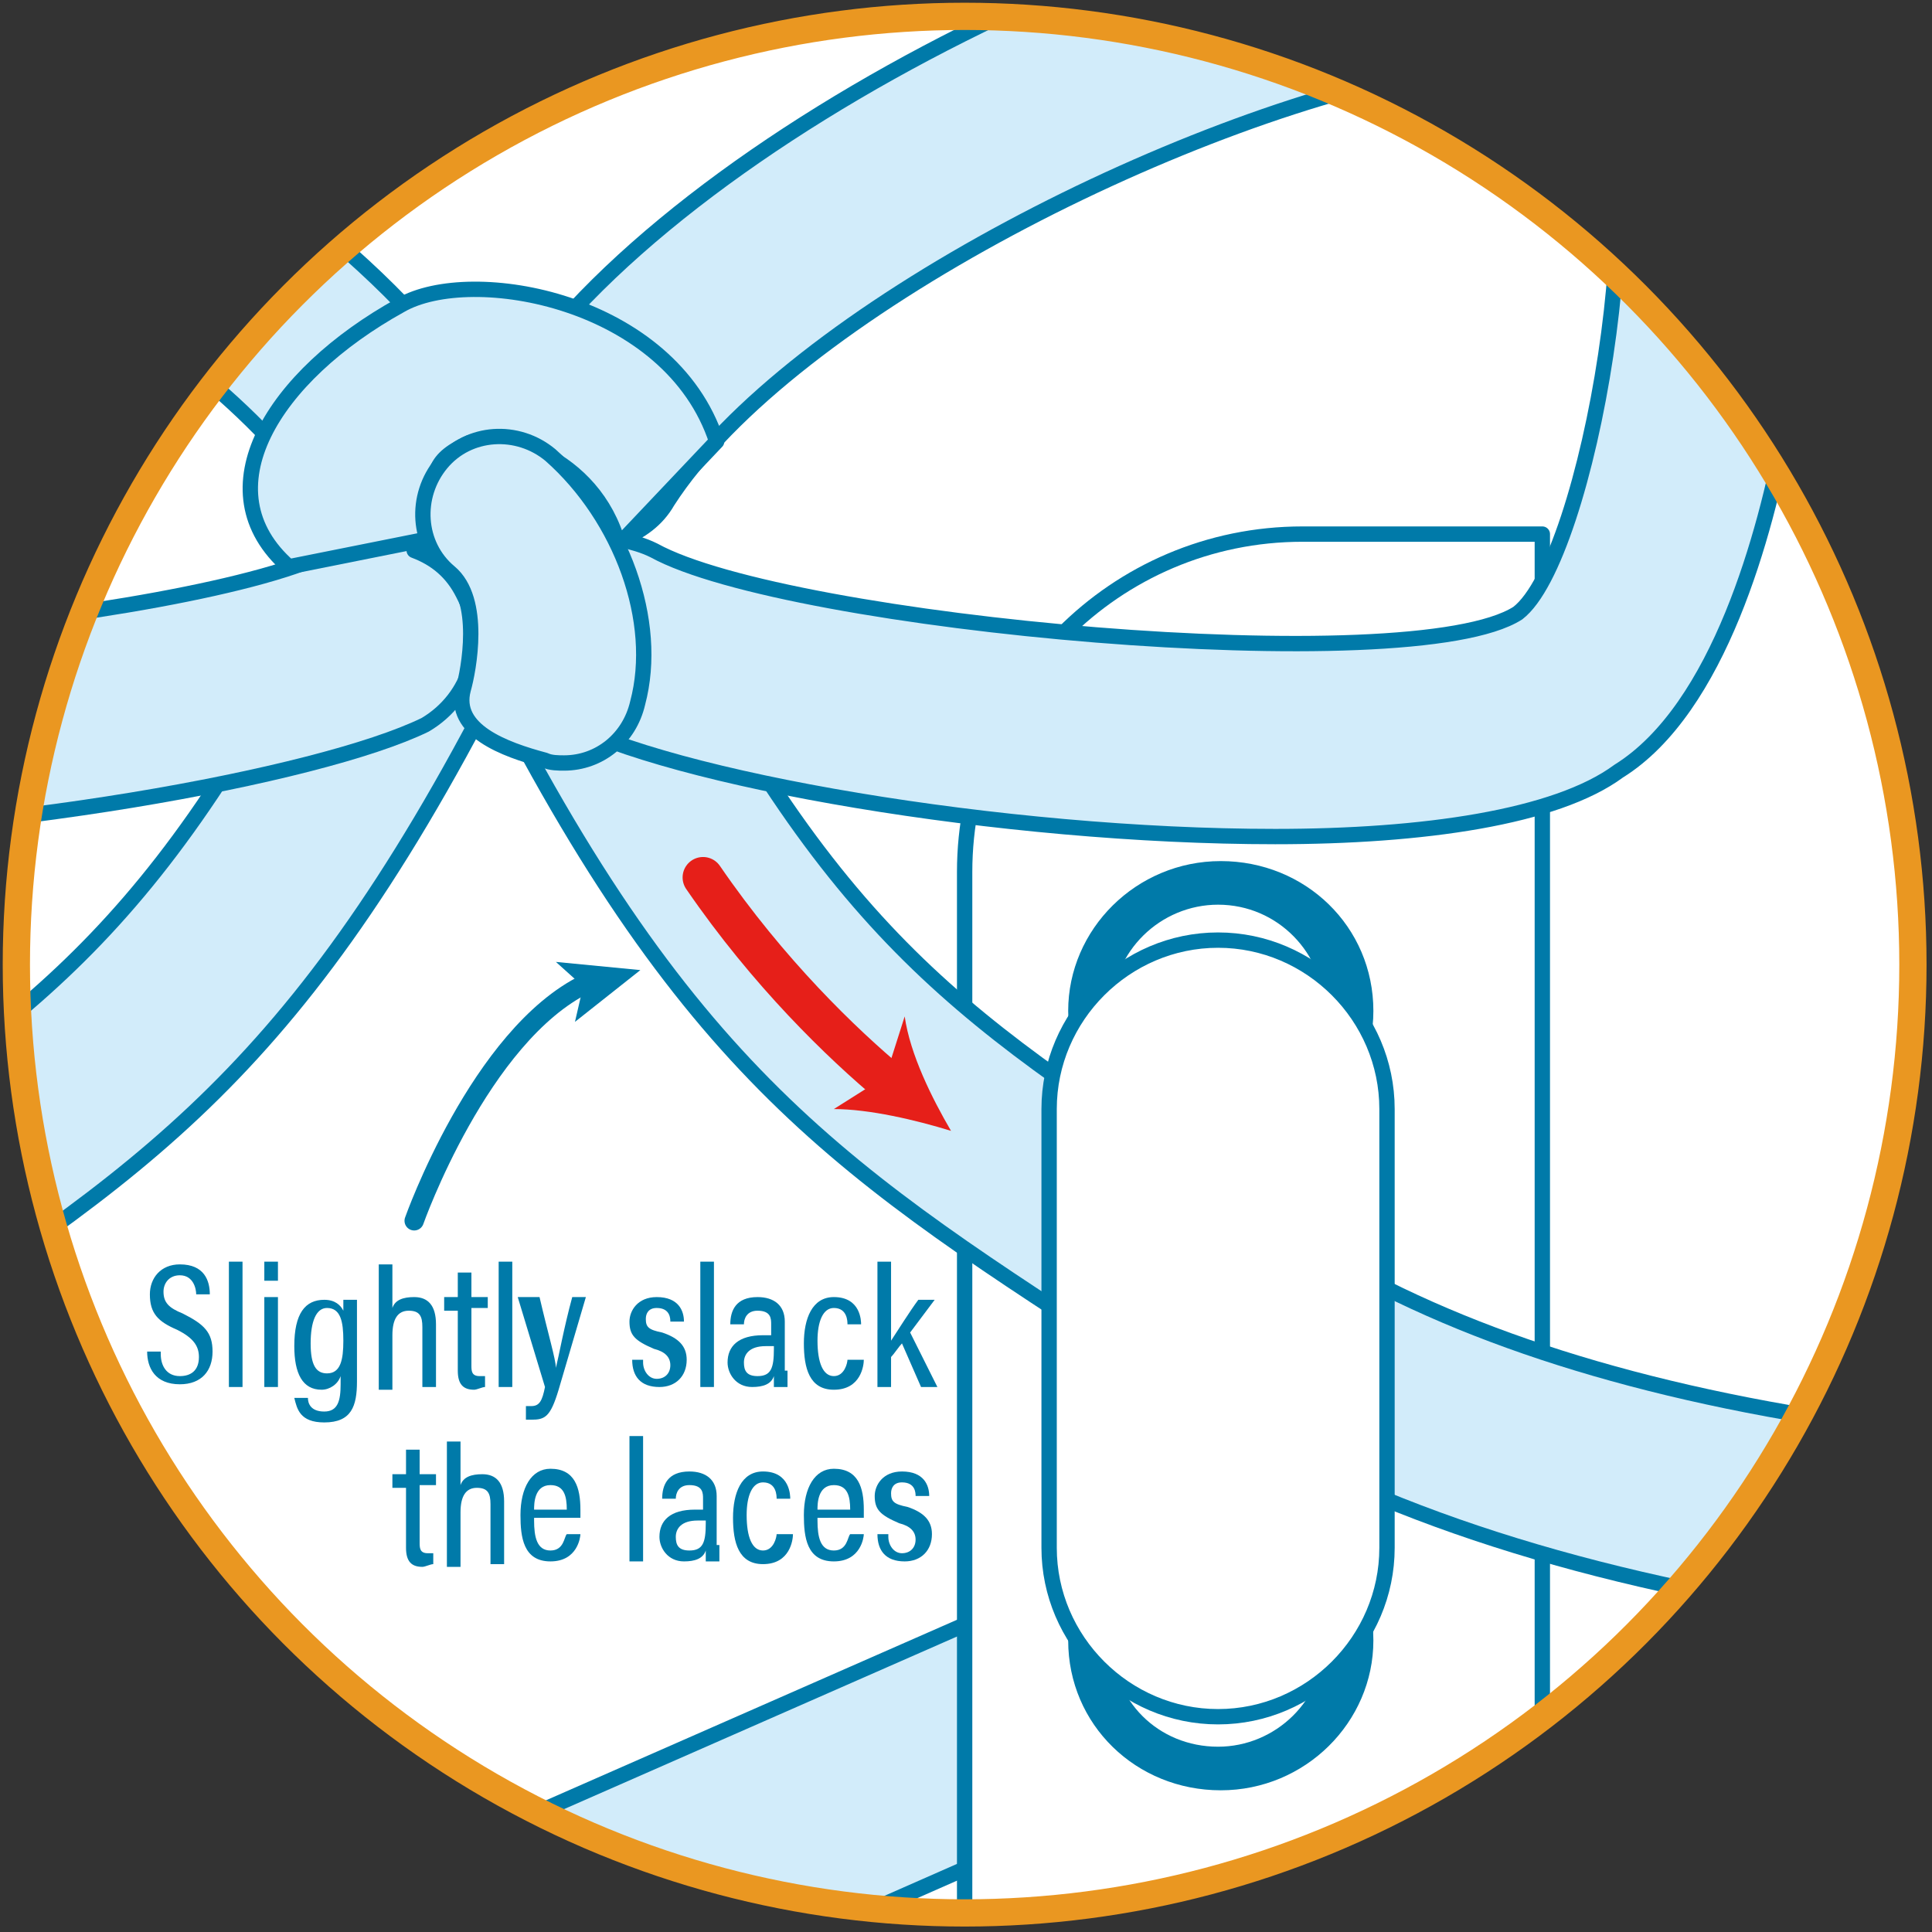 <?xml version="1.0" encoding="utf-8"?>
<!-- Generator: Adobe Illustrator 24.2.3, SVG Export Plug-In . SVG Version: 6.00 Build 0)  -->
<svg version="1.1" id="レイヤー_1" xmlns="http://www.w3.org/2000/svg" xmlns:xlink="http://www.w3.org/1999/xlink" x="0px"
	 y="0px" viewBox="0 0 70.9 70.9" style="enable-background:new 0 0 70.9 70.9;" xml:space="preserve">
<rect x="0" y="0" width="70.9" height="70.9" fill="#333333" stroke="none"/>
<style type="text/css">
	.st0{clip-path:url(#SVGID_2_);}
	.st1{fill:#FFFFFF;}
	.st2{clip-path:url(#SVGID_4_);}
	.st3{clip-path:url(#SVGID_7_);fill:#FFFFFF;}
	.st4{clip-path:url(#SVGID_9_);}
	.st5{fill:#C4C3C3;}
	.st6{fill:#D2ECFA;stroke:#007AA9;stroke-width:0.563;stroke-linecap:round;stroke-linejoin:round;stroke-miterlimit:10;}
	.st7{fill:#FFFFFF;stroke:#007AA9;stroke-width:0.563;stroke-linecap:round;stroke-linejoin:round;stroke-miterlimit:10;}
	.st8{fill:#007AA9;}
	.st9{fill:none;stroke:#EA9721;stroke-miterlimit:10;}
	.st10{fill:none;stroke:#E61F19;stroke-width:1.5;stroke-linecap:round;stroke-linejoin:round;}
	.st11{fill:#E61F19;}
	.st12{fill:none;stroke:#007AA9;stroke-width:0.711;stroke-linecap:round;stroke-linejoin:round;}
</style>
<g>
	<g>
		<g>
			<g>
				<g>
					<g>
						<defs>
							<circle id="SVGID_1_" cx="35.4" cy="35.4" r="34.8"/>
						</defs>
						<clipPath id="SVGID_2_">
							<use xlink:href="#SVGID_1_"  style="overflow:visible;"/>
						</clipPath>
						<g class="st0">
							<g>
								<path id="SVGID_6_" class="st1" d="M94.5,87.6c0,2.8-2.3,5.1-5.1,5.1H-53.5c-2.8,0-5.1-2.3-5.1-5.1V-24.3
									c0-2.8,2.3-5.1,5.1-5.1H89.4c2.8,0,5.1,2.3,5.1,5.1V87.6z"/>
							</g>
							<g>
								<g>
									<g>
										<g>
											<defs>
												<path id="SVGID_3_" d="M94.5,87.6c0,2.8-2.3,5.1-5.1,5.1H-53.5c-2.8,0-5.1-2.3-5.1-5.1V-24.3c0-2.8,2.3-5.1,5.1-5.1
													H89.4c2.8,0,5.1,2.3,5.1,5.1V87.6z"/>
											</defs>
											<clipPath id="SVGID_4_">
												<use xlink:href="#SVGID_3_"  style="overflow:visible;"/>
											</clipPath>
											<g class="st2">
												<g>
													<g>
														<g>
															<g>
																<defs>
																	<rect id="SVGID_5_" x="-49.2" y="-20.3" width="134.6" height="114.7"/>
																</defs>
																<clipPath id="SVGID_7_">
																	<use xlink:href="#SVGID_5_"  style="overflow:visible;"/>
																</clipPath>
																<rect x="-49.2" y="-20.3" class="st3" width="134.6" height="114.7"/>
															</g>
														</g>
													</g>
												</g>
												<g>
													<g>
														<g>
															<g>
																<defs>
																	<rect id="SVGID_8_" x="-49.2" y="-20.3" width="134.6" height="114.7"/>
																</defs>
																<clipPath id="SVGID_9_">
																	<use xlink:href="#SVGID_8_"  style="overflow:visible;"/>
																</clipPath>
																<g class="st4">
																	<path class="st5" d="M-13.1,131.1c0,3.1,2.5,5.5,5.6,5.5s5.6-2.5,5.6-5.5c0-3.1-2.5-5.5-5.6-5.5
																		S-13.1,128-13.1,131.1z M-11.4,131.1c0-2.2,1.8-3.9,3.9-3.9s3.9,1.8,3.9,3.9c0,2.2-1.8,3.9-3.9,3.9
																		S-11.4,133.2-11.4,131.1z"/>
																	<polygon class="st6" points="22.2,69 -3.9,57.3 -9.2,63.6 12.6,73.3 																	"/>
																	<path class="st7" d="M-11.7,149.9h-8.8V19.6h8.8c6.9,0,12.4,5.6,12.4,12.4v105.4C0.8,144.3-4.8,149.9-11.7,149.9z"
																		/>
																	<path class="st8" d="M-14.2,83.3c0,3.1,2.5,5.5,5.6,5.5S-3,86.3-3,83.3c0-3.1-2.5-5.5-5.6-5.5
																		S-14.2,80.2-14.2,83.3z M-12.6,83.3c0-2.2,1.8-3.9,3.9-3.9s3.9,1.8,3.9,3.9c0,2.2-1.8,3.9-3.9,3.9
																		S-12.6,85.4-12.6,83.3z"/>
																	<path class="st6" d="M-8.6,87.5c-1.6,0-3.1-0.9-3.8-2.4c-0.9-2.1,0-4.5,2.1-5.4l53.5-23.5c2.1-0.9,4.5,0,5.4,2.1
																		s0,4.5-2.1,5.4L-6.9,87.2C-7.5,87.4-8,87.5-8.6,87.5z"/>
																	<path class="st7" d="M47.8,149.9h8.8V19.6h-8.8c-6.9,0-12.4,5.6-12.4,12.4v105.4C35.3,144.3,40.9,149.9,47.8,149.9
																		z"/>
																	<g>
																		<path class="st8" d="M39.2,60.2c0,3.1,2.5,5.5,5.6,5.5s5.6-2.5,5.6-5.5c0-3.1-2.5-5.5-5.6-5.5
																			S39.2,57.2,39.2,60.2z M40.8,60.2c0-2.2,1.8-3.9,3.9-3.9c2.2,0,3.9,1.8,3.9,3.9c0,2.2-1.8,3.9-3.9,3.9
																			C42.5,64.1,40.8,62.4,40.8,60.2z"/>
																		<path class="st8" d="M39.2,83.3c0,3.1,2.5,5.5,5.6,5.5s5.6-2.5,5.6-5.5c0-3.1-2.5-5.5-5.6-5.5
																			S39.2,80.2,39.2,83.3z M40.8,83.3c0-2.2,1.8-3.9,3.9-3.9c2.2,0,3.9,1.8,3.9,3.9c0,2.2-1.8,3.9-3.9,3.9
																			C42.5,87.2,40.8,85.4,40.8,83.3z"/>
																		<path class="st8" d="M39.2,37.1c0,3.1,2.5,5.5,5.6,5.5s5.6-2.5,5.6-5.5c0-3.1-2.5-5.5-5.6-5.5
																			S39.2,34.1,39.2,37.1z M40.8,37.1c0-2.2,1.8-3.9,3.9-3.9c2.2,0,3.9,1.8,3.9,3.9c0,2.2-1.8,3.9-3.9,3.9
																			C42.5,41.1,40.8,39.3,40.8,37.1z"/>
																	</g>
																	<path class="st8" d="M-14.2,60.2c0,3.1,2.5,5.5,5.6,5.5S-3,63.2-3,60.2c0-3.1-2.5-5.5-5.6-5.5
																		S-14.2,57.2-14.2,60.2z M-12.6,60.2c0-2.2,1.8-3.9,3.9-3.9s3.9,1.8,3.9,3.9c0,2.2-1.8,3.9-3.9,3.9
																		S-12.6,62.4-12.6,60.2z"/>
																	<path class="st8" d="M-14.2,37.1c0,3.1,2.5,5.5,5.6,5.5S-3,40.1-3,37.1c0-3.1-2.5-5.5-5.6-5.5
																		S-14.2,34.1-14.2,37.1z M-12.6,37.1c0-2.2,1.8-3.9,3.9-3.9s3.9,1.8,3.9,3.9c0,2.2-1.8,3.9-3.9,3.9
																		S-12.6,39.3-12.6,37.1z"/>
																	<path class="st8" d="M-43,60.2l-0.6-2c-0.1-0.3,0.1-0.6,0.4-0.6l10.3-2.9l0.8,3l-10.3,2.9
																		C-42.6,60.7-42.9,60.5-43,60.2z"/>
																	<path class="st8" d="M79.3,60.2l0.6-2c0.1-0.3-0.1-0.6-0.4-0.6l-10.3-2.9l-0.8,3l10.3,2.9
																		C79,60.7,79.2,60.5,79.3,60.2z"/>
																	<path class="st6" d="M-30.4,59.1c-1.7,0-3.2-1.2-3.5-2.9c-0.3-1.9,1-3.7,2.9-4c8.4-1.4,14.9-3.6,19.8-6.8l2.7-1.8
																		C1.6,37,6.2,34,13.4,18.9c0.8-1.8,2.9-2.5,4.7-1.7s2.5,2.9,1.7,4.7C11.7,38.8,6,42.5-4.5,49.4l-2.7,1.8
																		c-5.8,3.8-13.1,6.4-22.6,7.9C-30,59.1-30.2,59.1-30.4,59.1z"/>
																	<path class="st6" d="M66.7,59.1c-0.2,0-0.4,0-0.6,0c-9.4-1.5-16.8-4.1-22.6-7.9l-2.7-1.8
																		C30.3,42.6,24.5,38.8,16.5,22c-0.8-1.8-0.1-3.9,1.7-4.7c1.8-0.8,3.9-0.1,4.7,1.7c7.2,15,11.8,18,21.8,24.5l2.7,1.8
																		c4.9,3.2,11.4,5.5,19.8,6.8c1.9,0.3,3.2,2.1,2.9,4C69.9,57.8,68.4,59.1,66.7,59.1z"/>
																	<path class="st7" d="M44.7,34.5c-3.4,0-6.2,2.8-6.2,6.2v16.1c0,3.4,2.8,6.2,6.2,6.2s6.2-2.8,6.2-6.2V40.7
																		C50.9,37.3,48.1,34.5,44.7,34.5z"/>
																	<path class="st7" d="M-8.6,34.5c-3.4,0-6.2,2.8-6.2,6.2v16.1c0,3.4,2.8,6.2,6.2,6.2s6.2-2.8,6.2-6.2V40.7
																		C-2.5,37.3-5.2,34.5-8.6,34.5z"/>
																	<path class="st6" d="M46.8,30.7c-10,0-22.2-2.1-26.2-4.3c-1.7-0.9-2.3-3.1-1.4-4.8c0.4-0.8,1.1-1.3,1.8-1.6
																		c-0.5-0.1-1-0.2-1.4-0.5c-1.6-1.1-2.1-3.2-1.1-4.9c6.4-10,26.1-19.1,37-19.4c4-0.1,6.9,1,8.6,3.3
																		C67.6,3.4,66,13,65.5,15.8c-0.7,3.7-2.4,10.2-6.1,12.5C57.1,30,52.2,30.7,46.8,30.7z M22.8,19.8
																		c0.4,0.1,0.8,0.2,1.2,0.4c4.9,2.7,27.8,4.8,31.7,2.3c2.6-2,5.1-16.6,2.7-19.9c-0.2-0.2-1.8-0.6-5.3-0.1
																		C43.9,4,29,11.4,24.5,18.4C24.1,19.1,23.5,19.5,22.8,19.8z"/>
																	<path class="st6" d="M-10.5,30.7c-5.5,0-10.3-0.6-12.7-2.2c-3.6-2.4-5.4-8.9-6.1-12.5c-0.5-2.8-2.1-12.5,1.4-17.3
																		c1.6-2.3,4.5-3.4,8.6-3.3c11,0.2,30.6,9.4,37,19.4c1.1,1.6,0.6,3.8-1.1,4.9c-0.4,0.3-0.9,0.5-1.4,0.5
																		c0.8,0.3,1.4,0.8,1.8,1.6c0.9,1.7,0.3,3.8-1.4,4.8C11.7,28.5-0.5,30.7-10.5,30.7z M-19.8,2.3
																		c-1.5,0-2.2,0.3-2.4,0.4c-2.3,3.2,0.2,17.9,2.8,19.8c3.8,2.5,26.8,0.3,31.6-2.3c0.4-0.2,0.8-0.3,1.2-0.4
																		c-0.7-0.3-1.3-0.7-1.7-1.4C7.2,11.4-7.6,4-16.8,2.5C-18.1,2.4-19,2.3-19.8,2.3z"/>
																	<path class="st6" d="M46.2,79.7l-17.9-8L18.6,76l24.6,10.9c0.7,0.3,1.5,0.4,2.2,0.3c1.3-0.2,2.4-1,2.9-2.3
																		C49.1,82.8,48.1,80.6,46.2,79.7z"/>
																	<g>
																		<path class="st6" d="M11.4,20.5c1.4-7.5,7-8.4,10.5-6.5"/>
																		<path class="st6" d="M22.7,20c-0.9-3.3-4.4-4.3-5.6-3.7c-1.4,0.7-1.1,1.1-1.5,3.5l-5,1c-3.2-2.8-0.6-7,4.1-9.6
																			c2.6-1.5,9.9-0.2,11.6,5L22.7,20z"/>
																	</g>
																	<g>
																		<path class="st6" d="M18.4,18.9c1.9,1.6,2.8,4.4,2.3,6.3"/>
																		<path class="st6" d="M20.7,28c-0.2,0-0.5,0-0.7-0.1c-1.5-0.4-3.4-1.1-3-2.6c0.2-0.7,0.7-3.3-0.5-4.3
																			s-1.3-2.8-0.3-4s2.8-1.3,4-0.3c2.6,2.3,4,6.1,3.2,9.1C23.1,27.1,22,28,20.7,28z"/>
																	</g>
																</g>
															</g>
														</g>
													</g>
												</g>
											</g>
										</g>
									</g>
								</g>
							</g>
						</g>
					</g>
				</g>
			</g>
		</g>
	</g>
	<circle class="st9" cx="35.4" cy="35.4" r="34.8"/>
</g>
<g>
	<g>
		<g>
			<path class="st10" d="M25.8,32.2c2.4,3.5,5.1,6.1,6.9,7.6"/>
			<g>
				<path class="st11" d="M34.9,41.5c-1.3-0.4-3-0.8-4.3-0.8l1.9-1.2l0.7-2.2C33.4,38.7,34.2,40.3,34.9,41.5z"/>
			</g>
		</g>
	</g>
</g>
<g>
	<g>
		<path class="st12" d="M15.2,44.8c0,0,2.4-6.8,6.3-8.7"/>
		<g>
			<polygon class="st8" points="23.5,35.6 21.1,37.5 21.4,36.2 20.4,35.3 			"/>
		</g>
	</g>
</g>
<g>
	<path class="st8" d="M5.9,49.7c0,0.4,0.2,0.8,0.7,0.8c0.4,0,0.7-0.2,0.7-0.7c0-0.4-0.2-0.7-0.8-1c-0.7-0.3-1-0.6-1-1.3
		c0-0.6,0.4-1.1,1.1-1.1c0.9,0,1.1,0.6,1.1,1.1H7.2c0-0.2-0.1-0.7-0.6-0.7c-0.4,0-0.6,0.3-0.6,0.6c0,0.4,0.2,0.6,0.7,0.8
		c0.8,0.4,1.1,0.7,1.1,1.4c0,0.7-0.4,1.2-1.2,1.2c-0.9,0-1.2-0.6-1.2-1.2H5.9z"/>
	<path class="st8" d="M8.4,50.9v-4.6h0.5v4.6H8.4z"/>
	<path class="st8" d="M9.7,47.6h0.5v3.3H9.7V47.6z M9.7,46.3h0.5V47H9.7V46.3z"/>
	<path class="st8" d="M13.1,50.7c0,0.9-0.2,1.5-1.2,1.5c-0.9,0-1-0.5-1.1-0.9h0.5c0,0.2,0.1,0.5,0.6,0.5c0.5,0,0.6-0.4,0.6-1v-0.3
		c-0.1,0.3-0.4,0.5-0.7,0.5c-0.7,0-1-0.6-1-1.6c0-1.2,0.4-1.7,1.1-1.7c0.4,0,0.6,0.2,0.7,0.4c0-0.1,0-0.3,0-0.4h0.5
		c0,0.2,0,0.5,0,0.9V50.7z M11.4,49.3c0,0.8,0.2,1.1,0.6,1.1c0.5,0,0.6-0.5,0.6-1.2c0-0.7-0.1-1.2-0.6-1.2
		C11.6,48,11.4,48.5,11.4,49.3z"/>
	<path class="st8" d="M14.4,46.3V48c0.1-0.3,0.4-0.4,0.8-0.4c0.5,0,0.8,0.3,0.8,1v2.3h-0.5v-2.2c0-0.4-0.1-0.6-0.5-0.6
		c-0.4,0-0.6,0.3-0.6,0.9v2h-0.5v-4.6H14.4z"/>
	<path class="st8" d="M16.3,47.6h0.5v-0.9h0.5v0.9h0.6v0.4h-0.6v2.1c0,0.2,0,0.4,0.3,0.4c0.1,0,0.2,0,0.2,0v0.4
		c-0.1,0-0.3,0.1-0.4,0.1c-0.4,0-0.6-0.2-0.6-0.7v-2.2h-0.5V47.6z"/>
	<path class="st8" d="M18.3,50.9v-4.6h0.5v4.6H18.3z"/>
	<path class="st8" d="M19.8,47.6c0.3,1.3,0.6,2.3,0.6,2.6h0c0.1-0.4,0.3-1.5,0.6-2.6h0.5l-1,3.4c-0.3,1-0.5,1.1-1,1.1
		c-0.1,0-0.2,0-0.2,0v-0.5c0,0,0.1,0,0.2,0c0.3,0,0.4-0.2,0.5-0.7l-1-3.3H19.8z"/>
	<path class="st8" d="M23.6,50c0,0.3,0.2,0.6,0.5,0.6c0.3,0,0.5-0.2,0.5-0.5c0-0.3-0.2-0.5-0.6-0.6c-0.7-0.3-0.9-0.5-0.9-1
		c0-0.4,0.3-0.9,1-0.9c0.8,0,1,0.5,1,0.9h-0.5c0-0.1,0-0.5-0.5-0.5c-0.3,0-0.4,0.2-0.4,0.4c0,0.3,0.1,0.4,0.6,0.5
		c0.6,0.2,0.9,0.5,0.9,1c0,0.6-0.4,1-1,1c-0.7,0-1-0.4-1-1H23.6z"/>
	<path class="st8" d="M25.7,50.9v-4.6h0.5v4.6H25.7z"/>
	<path class="st8" d="M28.9,50.3c0,0.2,0,0.5,0,0.6h-0.5c0-0.1,0-0.2,0-0.4c-0.1,0.3-0.4,0.4-0.8,0.4c-0.6,0-0.9-0.5-0.9-0.9
		c0-0.6,0.4-1,1.3-1c0.1,0,0.2,0,0.3,0v-0.4c0-0.2,0-0.5-0.5-0.5c-0.4,0-0.5,0.3-0.5,0.5h-0.5c0-0.5,0.2-1,1-1c0.6,0,1,0.3,1,0.9
		V50.3z M28.4,49.4c-0.1,0-0.2,0-0.3,0c-0.6,0-0.8,0.3-0.8,0.6c0,0.3,0.1,0.5,0.5,0.5c0.5,0,0.6-0.3,0.6-1V49.4z"/>
	<path class="st8" d="M31.7,49.9c0,0.2-0.1,1.1-1.1,1.1c-0.9,0-1.1-0.8-1.1-1.7c0-0.9,0.3-1.7,1.1-1.7c1,0,1,0.9,1,1h-0.5
		c0-0.1,0-0.6-0.5-0.6c-0.4,0-0.6,0.5-0.6,1.2c0,0.8,0.2,1.3,0.6,1.3c0.4,0,0.5-0.5,0.5-0.6H31.7z"/>
	<path class="st8" d="M32.7,49.2c0.2-0.3,0.7-1.1,1-1.5h0.6c-0.3,0.4-0.6,0.8-0.9,1.2l1,2h-0.6l-0.7-1.6c-0.1,0.1-0.3,0.4-0.4,0.5
		v1.1h-0.5v-4.6h0.5V49.2z"/>
	<path class="st8" d="M14.4,54.1h0.5v-0.9h0.5v0.9H16v0.4h-0.6v2.1c0,0.2,0,0.4,0.3,0.4c0.1,0,0.2,0,0.2,0v0.4
		c-0.1,0-0.3,0.1-0.4,0.1c-0.4,0-0.6-0.2-0.6-0.7v-2.2h-0.5V54.1z"/>
	<path class="st8" d="M16.9,52.8v1.7c0.1-0.3,0.4-0.4,0.8-0.4c0.5,0,0.8,0.3,0.8,1v2.3H18v-2.2c0-0.4-0.1-0.6-0.5-0.6
		c-0.4,0-0.6,0.3-0.6,0.9v2h-0.5v-4.6H16.9z"/>
	<path class="st8" d="M19.6,55.8c0,0.6,0.1,1.1,0.6,1.1c0.5,0,0.5-0.5,0.6-0.6h0.5c0,0.1-0.1,1-1.1,1c-1,0-1.1-0.9-1.1-1.7
		c0-1,0.4-1.7,1.1-1.7c0.9,0,1.1,0.7,1.1,1.5c0,0.1,0,0.2,0,0.3H19.6z M20.8,55.4c0-0.5-0.1-0.9-0.6-0.9c-0.6,0-0.6,0.7-0.6,0.9
		H20.8z"/>
	<path class="st8" d="M23.1,57.3v-4.6h0.5v4.6H23.1z"/>
	<path class="st8" d="M26.4,56.7c0,0.2,0,0.5,0,0.6h-0.5c0-0.1,0-0.2,0-0.4c-0.1,0.3-0.4,0.4-0.8,0.4c-0.6,0-0.9-0.5-0.9-0.9
		c0-0.6,0.4-1,1.3-1c0.1,0,0.2,0,0.3,0V55c0-0.2,0-0.5-0.5-0.5c-0.4,0-0.5,0.3-0.5,0.5h-0.5c0-0.5,0.2-1,1-1c0.6,0,1,0.3,1,0.9V56.7
		z M25.9,55.8c-0.1,0-0.2,0-0.3,0c-0.6,0-0.8,0.3-0.8,0.6c0,0.3,0.1,0.5,0.5,0.5c0.5,0,0.6-0.3,0.6-1V55.8z"/>
	<path class="st8" d="M29.1,56.3c0,0.2-0.1,1.1-1.1,1.1c-0.9,0-1.1-0.8-1.1-1.7c0-0.9,0.3-1.7,1.1-1.7c1,0,1,0.9,1,1h-0.5
		c0-0.1,0-0.6-0.5-0.6c-0.4,0-0.6,0.5-0.6,1.2c0,0.8,0.2,1.3,0.6,1.3c0.4,0,0.5-0.5,0.5-0.6H29.1z"/>
	<path class="st8" d="M30,55.8c0,0.6,0.1,1.1,0.6,1.1c0.5,0,0.5-0.5,0.6-0.6h0.5c0,0.1-0.1,1-1.1,1c-1,0-1.1-0.9-1.1-1.7
		c0-1,0.4-1.7,1.1-1.7c0.9,0,1.1,0.7,1.1,1.5c0,0.1,0,0.2,0,0.3H30z M31.2,55.4c0-0.5-0.1-0.9-0.6-0.9c-0.6,0-0.6,0.7-0.6,0.9H31.2z
		"/>
	<path class="st8" d="M32.6,56.4c0,0.3,0.2,0.6,0.5,0.6c0.3,0,0.5-0.2,0.5-0.5c0-0.3-0.2-0.5-0.6-0.6c-0.7-0.3-0.9-0.5-0.9-1
		c0-0.4,0.3-0.9,1-0.9c0.8,0,1,0.5,1,0.9h-0.5c0-0.1,0-0.5-0.5-0.5c-0.3,0-0.4,0.2-0.4,0.4c0,0.3,0.1,0.4,0.6,0.5
		c0.6,0.2,0.9,0.5,0.9,1c0,0.6-0.4,1-1,1c-0.7,0-1-0.4-1-1H32.6z"/>
</g>
</svg>
